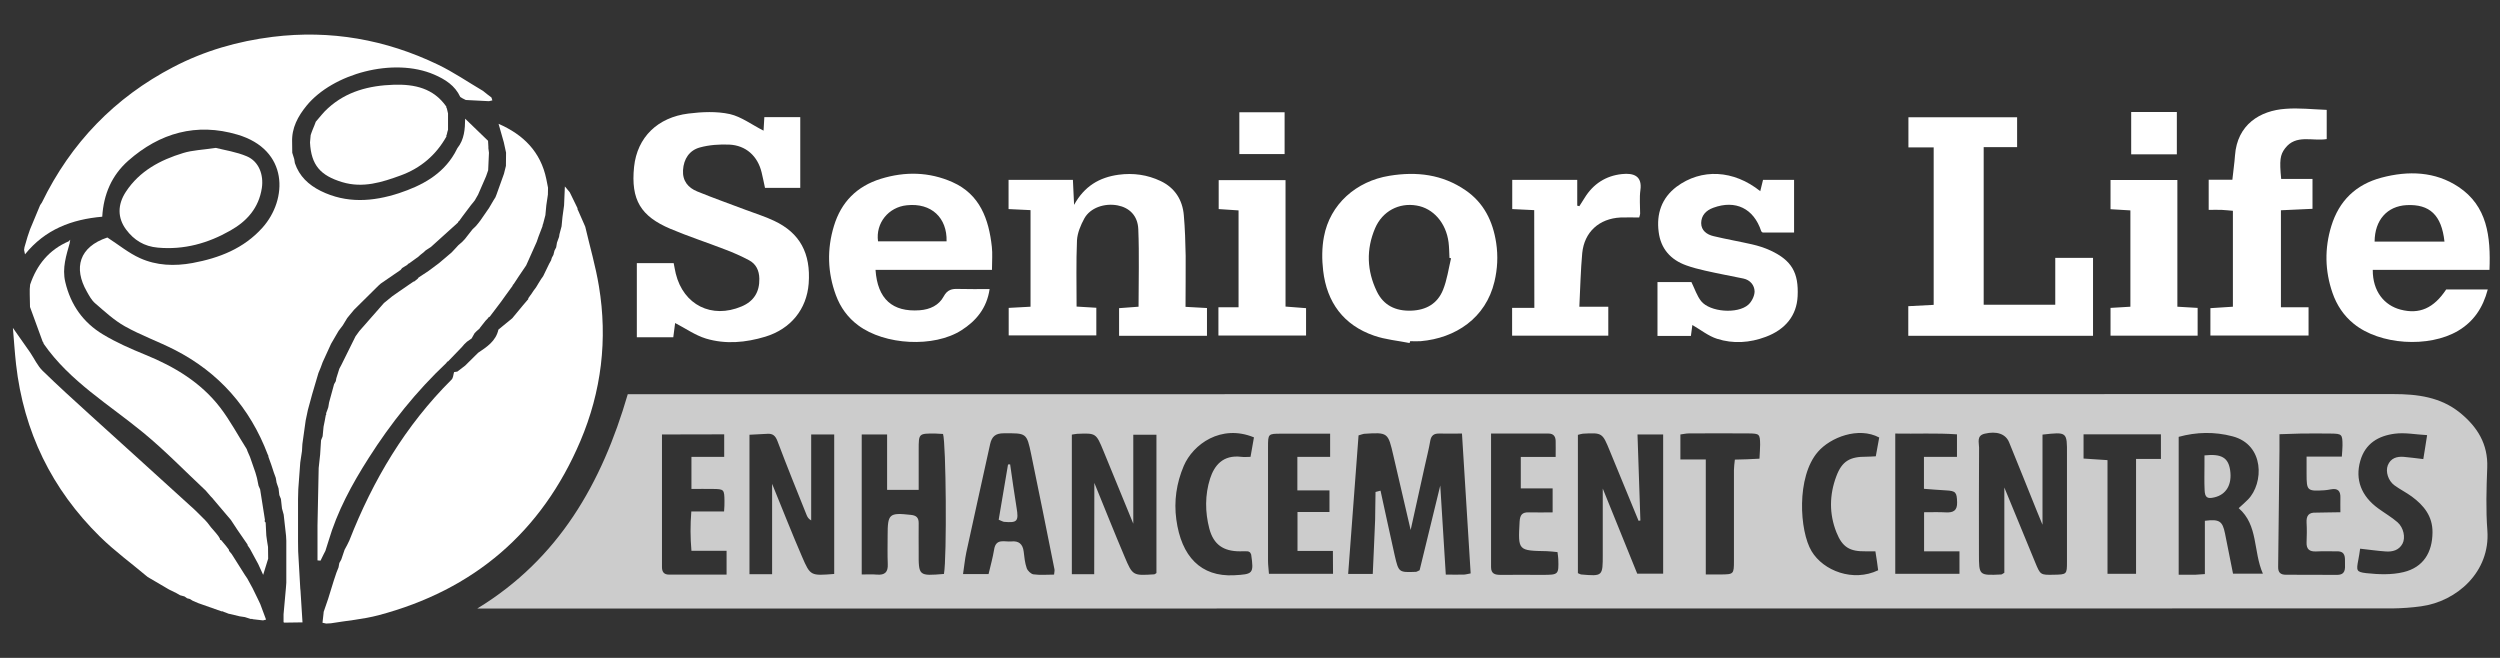 <?xml version="1.0" encoding="utf-8"?>
<!-- Generator: Adobe Illustrator 26.1.0, SVG Export Plug-In . SVG Version: 6.00 Build 0)  -->
<svg version="1.1" id="Layer_1" xmlns="http://www.w3.org/2000/svg" xmlns:xlink="http://www.w3.org/1999/xlink" x="0px" y="0px"
	 viewBox="0 0 1900 500" style="enable-background:new 0 0 1900 500;" xml:space="preserve">
<rect x="0" y="0" width="1900" height="500" fill="#333333" stroke="none"/>
<style type="text/css">
	.st0{opacity:0.75;fill:#FFFFFF;}
	.st1{fill:#FFFFFF;}
</style>
<g id="aHt6kD_00000032637503003085556830000009716403669973531544_">
	<g>
		<g>
			<path class="st0" d="M477.1,299.6c3,0,6.3,0,9.5,0c444.1,0,888.2,0,1332.3-0.1c18.3,0,35.8,2.2,50.6,14.1
				c13.2,10.7,21.5,23.8,20.8,41.8c-0.6,15.9-1.1,32,0.1,47.8c2.3,31.3-23.1,53.9-50.4,57.6c-7.2,1-14.5,1.5-21.7,1.6
				c-482.3,0.1-964.6,0.1-1446.9,0.1c-2.9,0-5.8,0-8.7,0C424.6,424.8,457.4,367.3,477.1,299.6z M1045.1,394.9c0-2.6,0.1-5.2,0.1-7.9
				c0.1-4.4,0.2-8.7,0.2-13.1c1.3-0.3,2.5-0.7,3.8-1c3.6,16.4,7.1,32.9,10.8,49.3c3,12.9,3.1,12.9,16.1,12.4c0.6,0,1.2-0.5,2.8-1.2
				c5-20.4,10.1-41.5,15.7-64.4c1.5,23.6,2.8,45.5,4.2,67.7c5.7,0,9.6,0.1,13.6,0c1.3,0,2.5-0.4,5.3-0.9
				c-2.2-35.3-4.4-70.4-6.6-106.3c-6.8,0-12,0.1-17.3,0c-3.9-0.1-6.1,1.4-6.8,5.5c-1.1,6.5-2.8,12.9-4.2,19.4
				c-3.5,15.7-6.9,31.4-10.7,48.4c-4.6-19.8-8.8-38.1-13.1-56.4c-4.1-17.8-4.1-17.9-22.4-16.7c-0.9,0.1-1.9,0.6-4.1,1.2
				c-2.6,34.7-5.3,69.8-7.9,105.3c6.9,0,12.3,0,18.7,0C1044,421.9,1044.5,408.4,1045.1,394.9z M1552.3,330.3c0,22.8,0,44.9,0,68.5
				c-1.7-4.2-3-7.2-4.2-10.2c-7.1-17.5-14-35-21.2-52.5c-2.7-6.5-9.6-8.6-18.5-6.5c-6.4,1.5-4.3,6.7-4.3,10.6
				c-0.2,26.9-0.1,53.7-0.1,80.6c0,16.6,0,16.6,16.9,15.8c0.6,0,1.1-0.6,2.4-1.3c0-20.6,0-41.6,0-64.8c8.4,20.3,15.9,38.6,23.4,56.8
				c4,9.7,4,9.7,14.1,9.5c10-0.2,10.1-0.2,10.1-9.9c0-27.2,0-54.4,0-81.6C1571,328.2,1571,328.2,1552.3,330.3z M1264,330.2
				c-6.9,0-12.7,0-19.5,0c0.7,22.2,1.5,43.8,2.2,65.4c-0.5,0.1-1,0.1-1.4,0.2c-7.3-17.7-14.5-35.3-21.8-53
				c-5.7-13.9-5.7-14-20.5-13.2c-1.2,0.1-2.5,0.6-3.8,0.9c0,35.4,0,70.3,0,105.1c1.2,0.5,1.8,0.9,2.4,1c16.5,1.4,16.5,1.4,16.5-15.2
				c0-17.4,0-34.9,0-50.1c8.2,20.3,17.3,42.8,26.2,64.7c7.4,0,13.5,0,19.7,0C1264,400.5,1264,365.7,1264,330.2z M634,436.2
				c0-35.6,0-70.5,0-106c-6,0-11.4,0-17.5,0c0,22.2,0,43.7,0,65.3c-2-1.1-2.8-2.5-3.4-3.9c-7.5-18.7-15.1-37.4-22.2-56.3
				c-1.6-4.2-3.6-5.9-7.8-5.6c-4.5,0.3-9,0.5-13.5,0.7c0,36.1,0,71,0,106c6,0,11.2,0,17.2,0c0-22.8,0-44.9,0-68.7
				c8,19.6,15.1,37.7,22.8,55.5C615.9,437.8,616.2,437.6,634,436.2z M831.7,367c8.2,20.1,15.4,38.2,23,56.1
				c6.1,14.5,6.4,14.4,22.4,13.4c0.6,0,1.1-0.6,1.8-1c0-34.8,0-69.8,0-105.1c-6.2,0-11.6,0-17.6,0c0,22.3,0,43.9,0,67.6
				c-8.1-19.7-15.3-37.4-22.6-55.1c-5.7-13.8-5.7-13.8-20.1-13.2c-1.3,0.1-2.5,0.4-4,0.6c0,35.6,0,70.9,0,106.1c6,0,11.2,0,17,0
				C831.7,413.6,831.7,391.5,831.7,367z M1675.7,436.3c0-14.3,0-27.4,0-40.5c11-1.4,13.4,0.2,15.3,9.6c2.1,10.3,4.1,20.5,6.1,30.6
				c7.9,0,14.5,0,22.7,0c-7.5-17.1-3.4-36.8-18.4-49.8c2.8-2.6,5.1-4.5,7.1-6.6c12-12.3,12.7-41.6-11.8-48
				c-13.6-3.6-27.4-3.3-40.9,0.4c0,35,0,69.6,0,104.8c4.8,0,8.7,0,12.6,0C1670.3,436.7,1672.2,436.5,1675.7,436.3z M717.4,436.2
				c2.3-12.6,1.6-99.5-0.7-106.4c-1.9-0.1-3.8-0.2-5.8-0.3c-12.7-0.1-12.7-0.1-12.7,12.2c0,10.1,0,20.3,0,30.6c-8.5,0-15.6,0-24,0
				c0-14.3,0-28,0-42.1c-7.4,0-13.4,0-19.3,0c0,35.8,0,70.7,0,106.4c4.4,0,8-0.2,11.6,0.1c6,0.5,8.5-1.9,8.2-8
				c-0.3-7.3-0.1-14.6-0.1-21.9c0-16.3,1.2-17.3,17.6-15.5c4.1,0.4,6,2,6,6.2c-0.1,7.3,0,14.6,0,21.9
				C698.1,437.8,698.1,437.8,717.4,436.2z M801.1,436.7c0.2-2.1,0.5-3.1,0.3-4c-5.9-29.2-11.6-58.3-17.7-87.4
				c-3.4-16.4-3.6-16.1-20.9-16c-6.3,0-9,2.5-10.3,8.2c-6,27.5-12.2,54.9-18.1,82.3c-1.1,5.3-1.6,10.7-2.5,16.5c7.2,0,13.1,0,19.4,0
				c1.5-6.4,3.2-12.4,4.2-18.5c1.3-9,8.1-5.8,13.1-6.3c5.6-0.6,8.7,1.9,9.4,7.7c0.5,4.3,0.9,8.6,2.3,12.6c0.7,2,3.2,4.4,5.1,4.7
				C790.5,437.2,795.8,436.7,801.1,436.7z M1133.2,329.5c0,34.5,0,68,0,101.5c0,5.1,3,5.9,7.2,5.9c10.6-0.1,21.3,0,31.9,0
				c12.2,0,12.4-0.2,12-12c0-1.6-0.4-3.2-0.6-5.3c-3-0.3-5.5-0.6-8.1-0.7c-22-0.4-21.9-0.4-20.7-22.4c0.3-5.1,1.9-7.3,7.1-7.1
				c5.9,0.2,11.8,0,18,0c0-6.4,0-11.7,0-18.2c-8.5,0-16.3,0-24.2,0c0-8.3,0-15.4,0-23.9c9.1,0,17.5,0,26.5,0c0-5,0.1-8.6,0-12.2
				c-0.1-3.5-1.7-5.6-5.5-5.6C1162.5,329.5,1148.3,329.5,1133.2,329.5z M503.1,330.2c0,4.6,0,7.9,0,11.2c0,25.6,0,51.1,0,76.7
				c0,4.3,0,8.6,0,12.9c0,3.6,1.5,5.7,5.3,5.7c14.5,0,29,0,43.8,0c0-6.5,0-11.8,0-18.1c-9.3,0-17.8,0-26.7,0
				c-0.9-10.2-0.9-19.6-0.1-29.9c9.1,0,16.9,0,24.9,0c0.2-3.3,0.4-5.6,0.3-7.9c-0.1-8.8-0.3-9.1-8.8-9.2c-5.2-0.1-10.5,0-16.3,0
				c0-8.4,0-15.8,0-24.4c8.5,0,16.6,0,24.9,0c0-6.3,0-11.4,0-17.1C534.8,330.2,519.7,330.2,503.1,330.2z M1462.3,419
				c0-10.6,0-19.7,0-29.7c6,0,11.2-0.2,16.5,0.1c5.7,0.3,8.8-1.3,8.6-7.7c-0.2-7.5-1-8.6-8.3-9c-5.7-0.3-11.5-0.8-16.9-1.2
				c0-8.8,0-16,0-24.3c8.7,0,16.8,0,25.1,0c0-6,0-10.9,0-17.1c-15.7-1.1-31.1-0.3-46.9-0.6c0,36.2,0,71.2,0,106.6
				c16.6,0,32.6,0,48.8,0c0-5.9,0-11.1,0-17.1C1480,419,1471.5,419,1462.3,419z M1013,418.7c-9.5,0-18.3,0-26.9,0
				c0-10.4,0-19.5,0-29.6c8.5,0,16.3,0,24.3,0c0-5.9,0-10.7,0-16.4c-8.5,0-16.3,0-24.4,0c0-8.8,0-16.6,0-25.5c8.7,0,16.8,0,24.9,0
				c0-6.3,0-11.5,0-17.6c-12.8,0-25,0-37.3,0c-9.8,0-9.9,0.1-9.9,10.1c0,28.9,0,57.8,0,86.7c0,3.2,0.5,6.3,0.7,9.7
				c16.8,0,32.6,0,48.7,0C1013,430.5,1013,425.5,1013,418.7z M1778.7,389.3c0-4.5-0.1-7.8,0-11c0.2-5.2-2-7.4-7.2-6.4
				c-1.6,0.3-3.3,0.6-4.9,0.7c-13.1,0.8-13.6,0.4-13.6-12.4c0-4.1,0-8.3,0-13.2c9.8,0,18,0,26.8,0c0.2-3.3,0.5-5.9,0.5-8.4
				c0-8.6-0.4-9-9-9.1c-7.6-0.1-15.3-0.1-22.9,0c-5.1,0.1-10.3,0.3-16,0.5c0,4.9,0,8.5,0,12.2c-0.3,29.5-0.6,59-1,88.6
				c-0.1,4.4,1.9,6,5.9,6c13,0,25.9,0,38.8,0.1c6.6,0,6.2-4.5,6.1-8.9c0-4.4,0.5-9.1-6.1-9c-5.3,0.1-10.6-0.2-15.9,0.1
				c-5,0.2-7.4-1.7-7.2-6.9c0.2-5,0.3-10,0-14.9c-0.3-5.5,1.7-8,7.4-7.7C1765.9,389.6,1771.6,389.3,1778.7,389.3z M1793.7,417
				c-0.5,3.5-0.9,6-1.4,8.6c-1.5,8-1.6,9.1,6.1,10c9.3,1,19.3,1.4,28.3-0.8c15-3.6,21.9-14.9,22-30.2c0.1-12.3-6.6-20.5-15.7-27.2
				c-4.2-3.1-9.1-5.5-13.3-8.6c-4.7-3.5-6.8-10.3-5-15.1c2.2-5.5,6.8-6.9,12.1-6.5c4.8,0.4,9.6,1.1,14.9,1.7c0.5-2.9,0.9-5.5,1.3-8
				c0.5-2.8,0.9-5.6,1.6-10.2c-8.9-0.5-16.9-2.1-24.5-1.1c-12.4,1.6-22.5,7.3-26.3,20.7c-4,14,0.6,26.7,13.8,36.2
				c4.8,3.5,10,6.5,14.5,10.4c4.7,4.1,6.2,11.8,3.8,16.3c-2.7,5-7.6,6.3-12.8,5.9C1807.1,418.7,1800.9,417.8,1793.7,417z M953,332.4
				c-25-10.3-46.3,5.3-53.3,21.6c-5.6,13.1-7.6,26.9-5.7,40.8c3.8,28.2,18.7,43.7,43.9,42.4c14.4-0.8,15.1-1.1,13-15.7
				c-0.1-0.6-0.6-1.1-0.9-1.7c-0.6-0.3-1.2-0.8-1.8-0.8c-2-0.1-4,0-5.9,0c-12.5,0-20-5.1-23.2-17.2c-3.3-12.6-3.4-25.7,0.6-38.2
				c3.1-9.5,9.5-18.2,23.8-16.4c2.2,0.3,4.4,0,6.9,0C951.3,342,952.1,337.5,953,332.4z M1337.2,348.6c0.2-4.3,0.5-7.5,0.5-10.8
				c-0.1-7.9-0.5-8.3-8.6-8.4c-15.2-0.1-30.5-0.1-45.7,0c-2.2,0-4.4,0.6-6.3,0.8c0,6.5,0,12.3,0,19c6.5,0,12.3,0,19.3,0
				c0,29.6,0,58.2,0,87.4c4.6,0,7.8,0,11.1,0c10.2-0.1,10.3-0.1,10.3-10.7c0-22.9,0-45.7,0-68.6c0-2.5,0.4-5.1,0.7-8
				C1324.7,349.2,1330.2,349,1337.2,348.6z M1425.3,419c-2.9,0-5.2,0-7.4,0c-12.1,0.2-17.7-3.1-22.2-14.4
				c-5.6-14.1-5.4-28.5-0.1-42.6c4.3-11.6,10.4-15,22.9-14.9c2.2,0,4.5-0.2,7.1-0.3c1-5.2,1.8-9.9,2.6-14.3
				c-15.8-8.4-37.1-0.1-46.6,10.9c-16.5,19-14,60.2-4.8,75.5c9,15,31.6,23.6,50.6,14.5C1426.9,429.2,1426.2,424.7,1425.3,419z
				 M1623.4,436.1c0-29.1,0-57.8,0-87.3c7.1,0,12.9,0,18.9,0c0-6.9,0-12.9,0-18.7c-20,0-39.1,0-58.8,0c0,6.4,0,12.1,0,18.4
				c6,0.4,11.5,0.8,18.2,1.2c0,28.9,0,57.3,0,86.4C1609.3,436.1,1615.7,436.1,1623.4,436.1z"/>
			<path class="st1" d="M228.5,450.8c0.5,7.4,0.9,14.8,1.4,22.2c-4.7,0.1-9.3,0.2-14,0.2c0,0-0.4-0.4-0.4-0.4c0-2,0-3.9,0-5.9
				c0.6-6.7,1.2-13.3,1.8-20c0.1-1.3,0.2-2.7,0.3-4c0-10.6,0-21.3,0-31.9c-0.1-1.3-0.2-2.5-0.2-3.8c-0.6-5.4-1.2-10.8-1.8-16.1
				c-0.4-1.6-0.9-3.2-1.3-4.7c-0.3-2.4-0.5-4.8-0.8-7.2c-0.4-1-0.8-1.9-1.2-2.9c-0.2-1.7-0.4-3.4-0.6-5.1c-0.5-1.5-1-3-1.5-4.4
				c-0.2-1.2-0.4-2.4-0.6-3.6c-0.5-1.4-1-2.8-1.5-4.1c-0.6-1.9-1.2-3.9-1.9-5.8c-0.7-2-1.4-4-2.2-6.1c0.1-0.6-0.1-1.2-0.5-1.7
				c-13.5-35.6-37-62.4-70.9-79.7c-12.4-6.3-25.6-11-37.7-17.8c-8.2-4.6-15.4-11.3-22.6-17.5c-2.7-2.3-4.5-5.7-6.3-8.9
				c-10.3-18-5.8-34,15.6-41.1c8.8,5.7,16.3,11.9,24.8,15.7c12.6,5.7,26.2,6.2,39.9,3.7c20.4-3.8,38.9-11,53.1-26.8
				c19.4-21.6,20.1-59.3-19-70.8c-31.1-9.2-59-1.3-83,19.9c-12.4,11-18.7,25.4-19.7,42.5c-23.1,2-43.4,9.6-58.7,28.6
				c-0.4-2.1-0.6-2.7-0.7-3.4c0.1-0.7,0.2-1.3,0.3-2c0.8-2.6,1.6-5.3,2.3-7.9c0.6-1.9,1.3-3.7,1.9-5.6c2.6-6.2,5.1-12.3,7.7-18.5
				c0,0,0,0,0,0c0.4-0.6,0.9-1.3,1.3-1.9c22-45.3,55.4-79.9,100-103.1c23.6-12.3,48.9-19.6,75.5-22.9c44-5.4,85.8,2,125.5,21.1
				c11.9,5.7,22.9,13.3,34.3,20c2.1,1.7,4.2,3.4,6.4,5c0.2,0.7,0.5,1.5,0.7,2.2c-0.9,0.2-1.7,0.4-2.6,0.6
				c-5.9-0.3-11.7-0.6-17.6-0.9c-0.8-0.4-1.6-0.8-2.4-1.2c-0.6-0.4-1.2-0.8-1.8-1.1c-4-8.7-11.5-13.4-19.8-17
				c-31-13.4-77.1-0.7-97,23.6c-6.6,8.1-11.4,16.9-11,27.8c0,2.7,0.1,5.3,0.1,8c0.5,1.6,1,3.2,1.5,4.8c0.2,1,0.4,2.1,0.5,3.1
				c3.4,10,10.4,16.5,19.6,21.1c19.6,9.7,39.7,8.2,59.6,1.7c17.1-5.7,32.8-13.9,42.3-30.4c0.7-1.3,1.4-2.5,2-3.8
				c5.3-6.6,5.8-14.5,5.9-22.4c5.8,5.6,11.6,11.2,17.4,16.8c0.1,1.7,0.2,3.5,0.3,5.2l-0.1,0c0.2,1.3,0.3,2.6,0.5,3.9
				c-0.2,4.4-0.4,8.8-0.6,13.3c-0.5,1.5-1,3.1-1.6,4.6c-2,4.7-4.1,9.3-6.1,14c-0.7,1.3-1.5,2.5-2.2,3.8c0,0,0.1,0,0.1,0
				c-0.6,0.7-1.2,1.5-1.7,2.2l-0.1,0.1c-0.5,0.6-1,1.2-1.4,1.7c-2.1,2.8-4.3,5.7-6.4,8.5c-0.9,1.2-1.7,2.4-2.6,3.6
				c-0.5,0.2-0.9,0.7-0.9,1.2c-6.9,6.2-13.8,12.4-20.6,18.6c-1.3,0.9-2.6,1.7-4,2.6c-0.5,0.5-1.1,1-1.6,1.5
				c-0.8,0.6-1.5,1.2-2.3,1.8c-0.7,0.7-1.5,1.3-2.2,2l0-0.1c-2.2,1.6-4.3,3.2-6.5,4.7c-0.6,0.1-1,0.4-1.2,1
				c-1.4,0.8-2.8,1.7-4.1,2.5c-0.4,0.5-0.8,1-1.2,1.5c-5,3.4-10,6.9-15,10.3c-0.6,0.6-1.3,1.1-1.9,1.7c-6.1,6.1-12.3,12.1-18.4,18.2
				c-1.1,1.4-2.2,2.7-3.4,4.1c-0.6,0.7-1.2,1.5-1.8,2.2c-1.1,1.9-2.3,3.7-3.4,5.6c-1.1,1.4-2.1,2.8-3.2,4.2
				c-1.9,3.3-3.8,6.5-5.7,9.8c-2.1,4.7-4.3,9.3-6.4,14c-0.5,1.4-1,2.7-1.5,4.1c-0.6,1.4-1.1,2.7-1.7,4.1c-1.6,5.3-3.1,10.6-4.7,15.9
				c-1.1,4-2.2,8.1-3.3,12.1c-0.6,2.7-1.1,5.4-1.7,8.1c-0.8,6-1.7,11.9-2.5,17.9c-0.1,1.8-0.2,3.5-0.3,5.3c-0.4,2.9-0.9,5.7-1.3,8.6
				c-0.5,6.8-1,13.5-1.5,20.3c-0.1,2.5-0.1,5-0.2,7.6c0,10.7,0,21.5,0,32.2c0,2.5,0.1,5.1,0.1,7.6c0.5,9.4,1.1,18.8,1.6,28.2
				C228.4,448.3,228.4,449.5,228.5,450.8z"/>
			<path class="st1" d="M409,215.7c0.8-1.2,1.5-2.5,2.3-3.7c0.5-0.7,1-1.4,1.5-2.1c1.5-3.2,3.1-6.3,4.6-9.5c0.5-0.8,0.9-1.7,1.4-2.5
				c0.2-0.7,0.4-1.3,0.6-2c0.4-0.7,0.8-1.5,1.2-2.2c0.3-1.1,0.5-2.1,0.8-3.2c0.4-0.8,0.9-1.7,1.3-2.5c0.2-1.2,0.4-2.4,0.6-3.6
				c0.5-1.5,1.1-3,1.6-4.4c0.1-0.7,0.2-1.3,0.3-2c0.5-2,1.1-4,1.6-6c0.2-2.4,0.4-4.8,0.7-7.2c0.4-2.9,0.8-5.8,1.2-8.7
				c0.2-4.6,0.4-9.2,0.6-14.4c1.4,1.7,2.6,3.1,3.7,4.4c2,4,3.9,8.1,5.9,12.1c-0.1,0.7,0.1,1.3,0.5,1.8c1.8,4.1,3.6,8.2,5.4,12.3
				c3.5,15.1,7.9,30,10.4,45.3c6.7,40.4,1.9,79.9-14.1,117.6c-29.4,69.2-81,113.2-153.5,132.4c-11.8,3.1-24.1,4.1-36.1,6.1
				c-1.2,0.1-2.4,0.1-3.6,0.2c-0.9-0.2-1.8-0.4-2.8-0.6c0.3-2.7,0.6-5.3,0.9-8l-0.1,0c1.2-3.4,2.3-6.8,3.5-10.2
				c1.4-4.6,2.9-9.3,4.3-13.9c0.7-2,1.3-4,2-6l0,0c0.5-1.3,1.1-2.7,1.6-4c0.2-1.1,0.4-2.2,0.6-3.3c0.5-0.9,1-1.8,1.5-2.7
				c0.8-2.5,1.7-5,2.5-7.4c1.2-2.3,2.6-4.6,3.6-7c17.9-45.8,42.6-87.4,77.7-122.3c1.3-1.3,1.3-3.8,1.9-5.7c0.8-0.1,1.7-0.3,2.5-0.4
				c2-1.5,4-3.1,6-4.6l-0.1,0.1c0.7-0.7,1.5-1.5,2.2-2.2c2.6-2.5,5.1-5.1,7.7-7.6c6.7-4.5,13.5-8.9,15.4-17.6
				c3.5-2.9,7-5.7,10.5-8.6c2.7-3.3,5.5-6.6,8.2-9.9c0.6-0.7,1.2-1.4,1.8-2.1c0.5-0.6,1.1-1.3,1.6-1.9c0.5-0.3,0.7-0.8,0.6-1.3
				c0.6-0.9,1.3-1.8,1.9-2.7c0,0,0,0.1,0,0.1c0.7-1.1,1.5-2.2,2.2-3.3c0.6-0.8,1.2-1.6,1.8-2.4C408,217.3,408.5,216.5,409,215.7z"/>
			<path class="st1" d="M249.5,309.5c0.2-1.2,0.4-2.4,0.6-3.6c1.3-4.6,2.6-9.3,3.8-13.9c0.4-0.8,0.9-1.5,1.3-2.3
				c0.1-0.7,0.3-1.4,0.4-2.2c0.8-2.4,1.6-4.9,2.3-7.3c0.5-0.9,1-1.7,1.4-2.6c3.6-7.3,7.3-14.7,10.9-22c1-1.3,1.9-2.7,2.9-4
				c6.2-7.1,12.5-14.2,18.7-21.3c2.1-1.7,4.3-3.5,6.4-5.2c1.8-1.2,3.5-2.4,5.3-3.7c3.5-2.4,7.1-4.9,10.6-7.3c0.6,0,1-0.3,1.4-0.7
				c0.7-0.6,1.4-1.1,2.1-1.7l0.4-0.7c2.6-1.7,5.1-3.4,7.7-5.1c2.6-1.9,5.2-3.9,7.8-5.8c3.3-2.8,6.6-5.5,9.8-8.3c0,0,0,0,0,0
				c1.7-1.8,3.4-3.7,5.1-5.5c0.9-0.8,1.9-1.6,2.8-2.4c0.7-0.7,1.3-1.4,2-2.1c2-2.5,4-5,5.9-7.5c0.8-0.8,1.7-1.6,2.5-2.4
				c0.5-0.6,1.1-1.3,1.6-1.9c0.6-0.8,1.2-1.5,1.8-2.3c2.2-3.2,4.5-6.5,6.7-9.7c1.1-1.9,2.3-3.9,3.4-5.8c0.5-0.7,1-1.5,1.4-2.2
				c0.3-0.7,0.5-1.3,0.8-2c1.9-5.3,3.8-10.6,5.7-15.9c0.5-2,1-4,1.5-6c0-3.4,0-6.7,0.1-10.1c-0.6-2.6-1.1-5.2-1.7-7.8
				c-1.3-4.7-2.7-9.4-4-14.1c0,0,0,0,0,0c18.8,8.2,32,21.2,36.3,42c0.4,2.2,0.9,4.4,1.3,6.6c0,1.7,0,3.5-0.1,5.2
				c-0.4,2.7-0.8,5.4-1.2,8.1c-0.2,2.5-0.5,5-0.7,7.5c-0.6,2.2-1.2,4.3-1.7,6.5c-0.3,0.6-0.5,1.2-0.5,1.9c-1,2.7-2.1,5.4-3.1,8.1
				c-0.4,1.3-0.9,2.5-1.3,3.8c-2.7,6-5.3,11.9-8,17.9c-1.8,2.7-3.7,5.4-5.5,8.1c-1.3,2-2.7,4.1-4,6.1c-0.5,0.3-0.8,0.8-0.9,1.4
				c-1.6,2.2-3.2,4.4-4.8,6.6c-1.4,1.9-2.7,3.8-4.1,5.7c-2.8,3.7-5.6,7.4-8.4,11.1c-0.6,0.2-1.1,0.5-1.3,1.1c-0.7,0.7-1.3,1.4-2,2.1
				l0,0c-1.5,1.9-2.9,3.7-4.4,5.6l0.2,0c-0.8,0.7-1.6,1.4-2.4,2.1c-0.5,0.5-1.1,1-1.6,1.6c-0.8,1.4-1.6,2.8-2.3,4.1l0.1-0.1
				c-1.2,0.8-2.4,1.7-3.6,2.5l0.1-0.1c-0.7,0.7-1.5,1.4-2.2,2.1c-0.6,0.7-1.1,1.3-1.7,2c-3.5,3.6-7,7.3-10.5,10.9
				c-0.7,0.2-1.1,0.6-1.4,1.3c-22.8,21.5-42.2,45.8-59,72.2c-12.7,19.9-23.9,40.5-30.6,63.3c-0.8,2.4-1.5,4.9-2.3,7.3
				c-0.4,0.8-0.9,1.7-1.3,2.5c-0.8,1.6-1.6,3.3-2.4,4.9c-0.8-0.1-1.5-0.1-2.3-0.2c0-6.9,0-13.7,0-20.6c0-2,0-4,0-6
				c0.3-14.5,0.6-29.1,0.9-43.6c0.4-3.4,0.7-6.8,1.1-10.2c0.2-3.6,0.5-7.2,0.7-10.9c0.4-1,0.8-2,1.2-3c0.2-2.4,0.4-4.8,0.7-7.3
				c0.6-2.9,1.2-5.8,1.7-8.8c0.4-0.4,0.5-0.8,0.2-1.3C248.5,312.5,249,311,249.5,309.5z"/>
			<path class="st1" d="M580.3,99.3c0.1-2.4,0.4-6,0.6-10.3c9,0,17.8,0,27.3,0c0,17.9,0,35.5,0,53.8c-8.8,0-17.3,0-26.8,0
				c-0.8-3.7-1.6-7.8-2.6-11.9c-3-12.3-11.9-20.4-24.5-21c-7.5-0.3-15.3,0.2-22.5,2.2c-7.9,2.2-12.2,8.7-12.7,17.2
				c-0.5,8.2,3.9,13.4,10.8,16.2c12.2,5,24.7,9.4,37.1,14.1c7.1,2.7,14.4,4.9,21.3,8.2c19.6,9.2,28,24.7,26.3,47.7
				c-1.5,19.5-13.6,34.5-33,40.4c-14.9,4.5-30.2,5.9-45.1,1.4c-8.2-2.5-15.6-7.8-23.4-11.8c-0.3,2.7-0.8,6.4-1.4,10.8
				c-9.2,0-18,0-27.7,0c0-18.5,0-37.1,0-56.3c9.3,0,18.4,0,28,0c0.6,3,1,5.5,1.6,8c5.9,23.8,27.3,34.5,50,24.9
				c9.3-3.9,13.7-11,13.5-21.1c-0.1-6.2-2.5-11.2-7.8-14c-5.8-3.1-11.9-5.8-18-8.1c-13.9-5.4-28.1-10-41.8-15.8
				c-22.4-9.5-30.2-21.9-27.6-47.1c2.4-22.6,18-37.6,41.3-40.5c10.4-1.3,21.4-1.8,31.5,0.4C563.4,88.7,571.4,94.8,580.3,99.3z"/>
			<path class="st1" d="M156,395.4c0.6,0.6,1.1,1.3,1.7,1.9c0.9,1.1,1.7,2.2,2.6,3.4c1.3,1.5,2.6,3,3.9,4.5c0.6,0.8,1.2,1.6,1.8,2.3
				c0.4,0.6,0.7,1.2,1.1,1.8l0.1,0.9l0.9,0.3c1.3,1.6,2.6,3.1,3.9,4.7c0.6,0.8,1.3,1.7,1.9,2.5c0,0.6,0.2,1.1,0.6,1.5
				c0.5,0.6,1.1,1.3,1.6,1.9c3.4,5.3,6.7,10.6,10.1,16c0.6,0.8,1.1,1.7,1.7,2.5c1.4,2.5,2.7,5,4.1,7.5c1.3,2.7,2.6,5.3,3.9,8
				c0.6,1.3,1.2,2.7,1.9,4c1.5,3.9,3,7.9,4.4,11.8c-0.8,0.2-1.5,0.4-2.3,0.6c-2.6-0.3-5.2-0.6-7.8-0.9l-0.6-0.3l-0.7,0.2
				c-1.6-0.5-3.1-1-4.7-1.5c-1.3-0.2-2.6-0.4-4-0.6c-2.6-0.6-5.2-1.3-7.9-1.9c0,0,0,0.1,0,0.1c-1.4-0.5-2.8-1-4.2-1.6l-0.8-0.4
				l-0.9,0c-5.9-2.1-11.7-4.1-17.6-6.2c-1.4-0.6-2.8-1.2-4.2-1.8c-0.8-0.5-1.5-0.9-2.3-1.4c-0.7-0.2-1.3-0.4-2-0.5
				c-0.7-0.5-1.3-0.9-2-1.4c-1.1-0.3-2.2-0.6-3.3-0.9c-0.9-0.5-1.9-1.1-2.8-1.6c-1.9-0.9-3.8-1.9-5.7-2.8
				c-5.4-3.2-10.8-6.3-16.2-9.5c-12.1-10.2-25-19.6-36.2-30.6c-36.6-36-58-79.8-63.8-131c-1-9.1-1.6-18.2-2.4-27.7
				c4.8,6.8,9,12.8,13.2,18.8c3.1,4.6,5.5,10,9.4,13.8c11.6,11.3,23.6,22.2,35.6,33.1c25.4,23.1,51,46.1,76.4,69.3
				C148.6,387.8,152.2,391.7,156,395.4z"/>
			<path class="st1" d="M203.7,415.7c0,3,0.1,5.9,0.1,8.9c-1.3,4.1-2.5,8.2-3.8,12.3c0,0,0,0,0,0c-1.3-2.8-2.6-5.5-3.8-8.3
				c-2.1-3.9-4.2-7.7-6.3-11.6c-0.6-0.8-1.1-1.7-1.7-2.5c0-0.6-0.2-1.1-0.6-1.4c-2.4-3.5-4.9-7.1-7.3-10.6c-1.6-2.4-3.2-4.9-4.8-7.3
				c-4.5-5.3-9-10.6-13.5-15.9l0-0.1c-0.6-0.7-1.3-1.3-1.9-2c-1.3-1.5-2.6-2.9-3.8-4.4c-15.7-14.7-30.7-30.2-47.2-43.8
				c-26.2-21.6-56-39.1-75.9-67.7c-0.1-0.7-0.3-1.2-0.8-1.7c-3.2-8.8-6.4-17.5-9.6-26.3c-0.1-3.2-0.2-6.4-0.2-9.6c0-1.3,0-2.7,0-4
				c0.1-1.1,0.2-2.3,0.3-3.4c5.1-15.1,14.4-26.5,29.3-32.9c0.3,0.3,0.6,0.6,0.9,0.9c-2.7,9.8-6,19.3-3.5,30
				c4.1,17.5,13.7,30.9,28.7,39.9c10.1,6.1,21.1,10.9,32.1,15.4c22.1,9,42.2,21,56.9,40.1c7.6,9.9,13.5,21.1,20.2,31.6
				c0.2,0.6,0.5,1.3,0.7,1.9c0.6,1.4,1.2,2.7,1.8,4.1c1.4,3.9,2.8,7.9,4.1,11.8c0.4,1.4,0.8,2.8,1.2,4.2c0.4,2,0.8,3.9,1.2,5.9
				c0.4,0.9,0.8,1.8,1.2,2.7c0.2,1.1,0.3,2.2,0.5,3.2c0.8,5.3,1.7,10.5,2.5,15.8c0.2,1.5,0.5,3,0.7,4.5c-0.2,0.2-0.5,0.5-0.4,0.6
				c0.3,0.4,0.6,0.8,0.9,1.2c0.2,3.3,0.3,6.5,0.5,9.8C202.8,410,203.2,412.9,203.7,415.7z"/>
			<path class="st1" d="M901,233.2c5.8,0.3,10.4,0.6,16.3,0.9c0,3.7,0,7.2,0,10.7c0,3.3,0,6.5,0,10.4c-22.6,0-44.3,0-66.8,0
				c0-6.7,0-13.4,0-21c4.7-0.4,9.5-0.7,14.8-1.1c0-19.9,0.6-39.4-0.2-58.9c-0.4-10.4-6.9-16.4-15.7-18.1c-10-1.9-20.8,1.8-25.3,9.9
				c-2.8,5.1-5.3,11.1-5.6,16.7c-0.7,16.5-0.3,33.1-0.3,50.3c5.1,0.3,9.6,0.6,15,0.9c0,6.7,0,13.5,0,21c-21.7,0-43.8,0-66.6,0
				c0-6.5,0-13.3,0-20.9c5.2-0.3,10.7-0.6,16.6-0.9c0-24.6,0-48.6,0-73.4c-5.7-0.3-10.9-0.5-16.7-0.8c0-7.5,0-14.6,0-22.2
				c16.2,0,32,0,48.9,0c0.3,5.7,0.6,11.5,0.9,19c7.8-14.2,19.2-20.9,33.8-22.9c11.2-1.5,21.9,0,32,4.8c10.7,5.1,16.6,14.2,17.6,26
				c0.9,10.2,1.2,20.5,1.4,30.8C901.2,206.9,901,219.5,901,233.2z"/>
			<path class="st1" d="M1469.6,112c-6.8,0-12.7,0-19.2,0c0-7.8,0-15,0-22.9c27.2,0,54.6,0,82.6,0c0,7.1,0,14.2,0,22.7
				c-8,0-16.4,0-25.4,0c0,40.6,0,79.9,0,119.8c17.9,0,35.3,0,54.4,0c0-11.8,0-23.5,0-35.6c10.4,0,19.3,0,28.7,0
				c0,19.7,0,39.1,0,59.2c-46.8,0-93.3,0-140.4,0c0-7.5,0-14.6,0-22.5c6.3-0.3,12.5-0.7,19.3-1
				C1469.6,191.9,1469.6,152.6,1469.6,112z"/>
			<path class="st1" d="M1892,205.1c-30.1,0-59.4,0-88.7,0c-0.1,16.5,8.9,27,21.1,30.2c14.4,3.8,25.3-1.1,34.7-15.3
				c10,0,20.2,0,31.6,0c-3.7,14-10.7,24.4-22.7,31.5c-22.2,13-59.3,10.7-79.1-5.4c-7.6-6.1-13-14.2-16.2-23.5
				c-5.8-16.8-6.1-33.8-0.9-50.8c5.9-19.2,18.6-31.6,38.2-36.8c20.4-5.4,40.8-4.7,58.4,7C1890.4,156.6,1893,179.7,1892,205.1z
				 M1857.8,183.6c-2.2-20.2-11.3-28.6-28.8-27.7c-14.8,0.8-24.2,11.4-24.3,27.7C1822.2,183.6,1839.6,183.6,1857.8,183.6z"/>
			<path class="st1" d="M753.9,205.1c-30.3,0-59.4,0-88.5,0c1.5,22.2,12.9,32.2,33.6,30.7c7.9-0.6,14.6-3.8,18.2-10.5
				c2.8-5.2,6.3-5.9,11.2-5.7c7.6,0.2,15.2,0.1,23.7,0.1c-2.1,14.6-10.4,24.3-21.4,31.3c-21,13.4-58.3,11.3-78.4-3.7
				c-8-5.9-13.6-13.7-17-22.9c-6.4-17.3-6.9-35-1.5-52.7c5.5-18.1,17.3-30.1,35.6-35.8c18.5-5.7,36.8-5.3,54.4,2.5
				c21,9.3,27.7,28.2,30,49.2C754.4,192.8,753.9,198.1,753.9,205.1z M719.4,183.4c0.5-17.8-11.5-29.4-30.2-27.4
				c-14,1.4-23.8,13.6-21.9,27.4C684.7,183.4,702.1,183.4,719.4,183.4z"/>
			<path class="st1" d="M1071.3,260.7c-9-1.8-18.4-2.6-27-5.6c-23.2-8-35.9-25.3-38.7-49.4c-1-8.5-1-17.4,0.6-25.8
				c4.6-24.7,24.5-42.2,49.7-46.3c20.8-3.4,40.3-1.1,57.9,11c13.9,9.5,20.8,23.5,23.3,40c1.5,10,1,19.7-1.3,29.4
				c-6.6,27.8-29.6,43-56.1,45.3c-2.6,0.2-5.3,0-8,0C1071.5,259.9,1071.4,260.3,1071.3,260.7z M1102.8,196.3
				c-0.4-0.1-0.8-0.2-1.2-0.3c-0.2-4-0.2-8-0.7-11.9c-1.9-14.7-11.6-25.8-24.3-27.9c-13.3-2.3-25.9,4.2-31.5,17.2
				c-6.9,16.1-6.3,32.4,1.3,48.1c5.1,10.6,14.3,15,26.1,14.6c11.5-0.4,20-5.4,24.2-15.8C1099.8,212.6,1100.9,204.3,1102.8,196.3z"/>
			<path class="st1" d="M1337.8,145.3c0.7-2.9,1.4-5.6,2.1-8.6c7.9,0,15.4,0,23.6,0c0,13.3,0,26.3,0,40c-8,0-15.8,0-23.9,0
				c-0.2-0.2-1-0.6-1.1-1.1c-5.7-17.2-19.5-23.9-36.4-17.7c-5.7,2.1-9.1,5.9-9.2,11.6c0,5.7,4.3,8.8,9.5,10c9.6,2.3,19.4,4,29.1,6.2
				c4.8,1.1,9.6,2.6,14.1,4.7c16.1,7.5,21.5,16.9,20.6,34.8c-0.7,14.5-9.2,25.2-24.2,30.8c-12.2,4.6-24.8,5.4-37,1.5
				c-6.6-2.1-12.4-6.8-18.8-10.5c-0.3,2.4-0.7,5.2-1.1,8.3c-8.7,0-16.9,0-25.4,0c0-13.9,0-27.2,0-40.9c9.4,0,17.9,0,25.8,0
				c2.6,5.3,4.2,10.5,7.4,14.5c6.7,8.3,27.7,9.9,35.8,2.7c2.6-2.3,4.8-6.7,4.8-10.1c-0.1-4.7-3.3-8.7-8.5-9.8
				c-9.7-2-19.5-3.8-29.1-6c-4.8-1.1-9.6-2.3-14.3-4c-12-4.3-19.4-12.7-21-25.4c-1.8-13.7,2.2-25.7,13.5-34.3
				C1293.1,127.8,1317.6,129.1,1337.8,145.3z"/>
			<path class="st1" d="M1768.3,83.5c0,8.7,0,15.3,0,22.2c-10.9,1.8-23.4-3.9-31.7,7.1c-3.7,4.9-4.3,9-2.9,23.2c7.6,0,15.3,0,23.8,0
				c0,8,0,14.8,0,22.7c-7.9,0.4-15.6,0.7-24,1.1c0,24.4,0,48.5,0,73.7c6.9,0,13.7,0,21,0c0,7.6,0,14.1,0,21.5c-24.5,0-49.2,0-74.6,0
				c0-6.7,0-13.5,0-20.8c5.7-0.4,11.2-0.7,17.1-1.1c0-24.3,0-48.1,0-72.9c-3-0.2-5.8-0.6-8.6-0.7c-2.9-0.1-5.9,0-9.8,0
				c0-7.7,0-14.7,0-22.9c6,0,11.8,0,18,0c0.7-6.9,1.6-12.7,2-18.5c1.7-23.4,19-34.1,38.5-35.4C1747.1,81.9,1757.4,83.1,1768.3,83.5z
				"/>
			<path class="st1" d="M1166,159.7c-5.6-0.3-10.8-0.5-16.7-0.8c0-7.5,0-14.5,0-22.2c16.3,0,32.4,0,49.4,0c0,6.8,0,13.2,0,19.6
				c0.5,0.1,1.1,0.3,1.6,0.4c1.3-2.1,2.7-4.2,4-6.3c6.5-10.6,16.1-16.8,28.3-18.1c9.1-1,15.6,1.5,14.1,12.2
				c-0.8,5.9-0.2,11.9-0.2,17.9c0,0.6-0.3,1.3-0.7,2.9c-4.5,0-9.4-0.2-14.2,0c-16.2,0.8-27.5,11-29.1,27
				c-1.2,13.1-1.5,26.4-2.2,40.8c7.9,0,14.6,0,22,0c0,7.9,0,14.7,0,22c-24.5,0-48.5,0-73.1,0c0-7,0-13.5,0-21.1c5.2,0,10.7,0,16.9,0
				C1166,208.8,1166,184.5,1166,159.7z"/>
			<path class="st1" d="M339.6,102.1c-0.3,0.5-0.5,1-0.3,1.6c-7.9,14.2-19.7,24.1-34.7,29.6c-14.3,5.2-28.7,9.9-44.6,5.1
				c-16.4-5-23.5-12.8-24.4-30.1c0.2-1.9,0.4-3.7,0.5-5.6c0.5-1.5,1-3,1.6-4.4c0.8-1.9,1.6-3.8,2.3-5.8c3-3.4,5.8-7.2,9.2-10.2
				c14.1-12.9,31.4-17.3,50-17.9c15.9-0.5,30.2,2.6,40,16.6c-0.1,0.5,0,1,0.4,1.4c0.3,1.3,0.6,2.5,0.9,3.8c0,4.1,0,8.2,0,12.4
				C340.1,99.6,339.9,100.8,339.6,102.1z"/>
			<path class="st1" d="M1619.1,159.9c-5.3-0.3-9.9-0.6-15.1-0.9c0-7.4,0-14.5,0-22.2c16.7,0,33.1,0,50.8,0c0,31.9,0,63.8,0,96.3
				c5.7,0.3,10.2,0.6,15.4,0.9c0,7,0,13.8,0,21.1c-22,0-43.8,0-66.2,0c0-6.7,0-13.5,0-21.1c4.7-0.3,9.6-0.6,15.1-0.9
				C1619.1,208.9,1619.1,184.9,1619.1,159.9z"/>
			<path class="st1" d="M926,233.5c5.4,0,10,0,15.3,0c0-24.6,0-48.6,0-73.6c-4.7-0.3-9.5-0.6-15.1-1c0-7.2,0-14.3,0-22
				c16.6,0,33.3,0,50.8,0c0,32,0,63.7,0,96.1c5.6,0.4,10.4,0.8,15.6,1.2c0,7,0,13.5,0,20.8c-22,0-43.9,0-66.6,0
				C926,248.3,926,241.6,926,233.5z"/>
			<path class="st1" d="M1654.4,117.3c-11.9,0-23,0-34.7,0c0-10.9,0-21.3,0-32.2c11.7,0,22.8,0,34.7,0
				C1654.4,95.7,1654.4,106.1,1654.4,117.3z"/>
			<path class="st1" d="M941.9,117.1c0-10.9,0-21,0-31.8c11.5,0,22.6,0,34.4,0c0,10.3,0,20.6,0,31.8
				C965.3,117.1,954,117.1,941.9,117.1z"/>
			<path class="st1" d="M164,112.4c6.7,1.7,15.6,3,23.6,6.4c9.2,3.9,12.9,14.1,11.4,24.1c-2.3,15.1-11.3,25.2-23.9,32.3
				c-17,9.7-35.2,14.8-55.1,13c-10.4-0.9-18.2-5.7-24.2-13.8c-6.5-8.8-6.6-18.8-0.1-28.7c10.4-15.8,26.1-24.1,43.5-29.4
				C146.3,114.1,154.1,113.9,164,112.4z"/>
			<path class="st1" d="M52.1,183.4c0.4-0.4,0.9-0.8,1.3-1.2c-0.1,0.7-0.3,1.4-0.4,2.1C52.7,184.1,52.4,183.8,52.1,183.4z"/>
			<path class="st0" d="M1675.4,346.1c13-1.4,18.1,1.8,19.5,11.2c1.6,10.9-2.9,18.6-12,20.7c-5.4,1.3-7.2,0.1-7.4-5.7
				c-0.3-6.3-0.1-12.6-0.1-18.9C1675.4,351.3,1675.4,349,1675.4,346.1z"/>
			<path class="st0" d="M767.7,352.9c1.6,11,3.1,22,4.9,33c1.7,10.2,0.6,11.6-9.5,10.7c-0.9-0.1-1.8-0.7-4.1-1.6
				c2.3-13.9,4.7-27.9,7.1-42C766.7,352.9,767.2,352.9,767.7,352.9z"/>
		</g>
	</g>
</g>
</svg>

